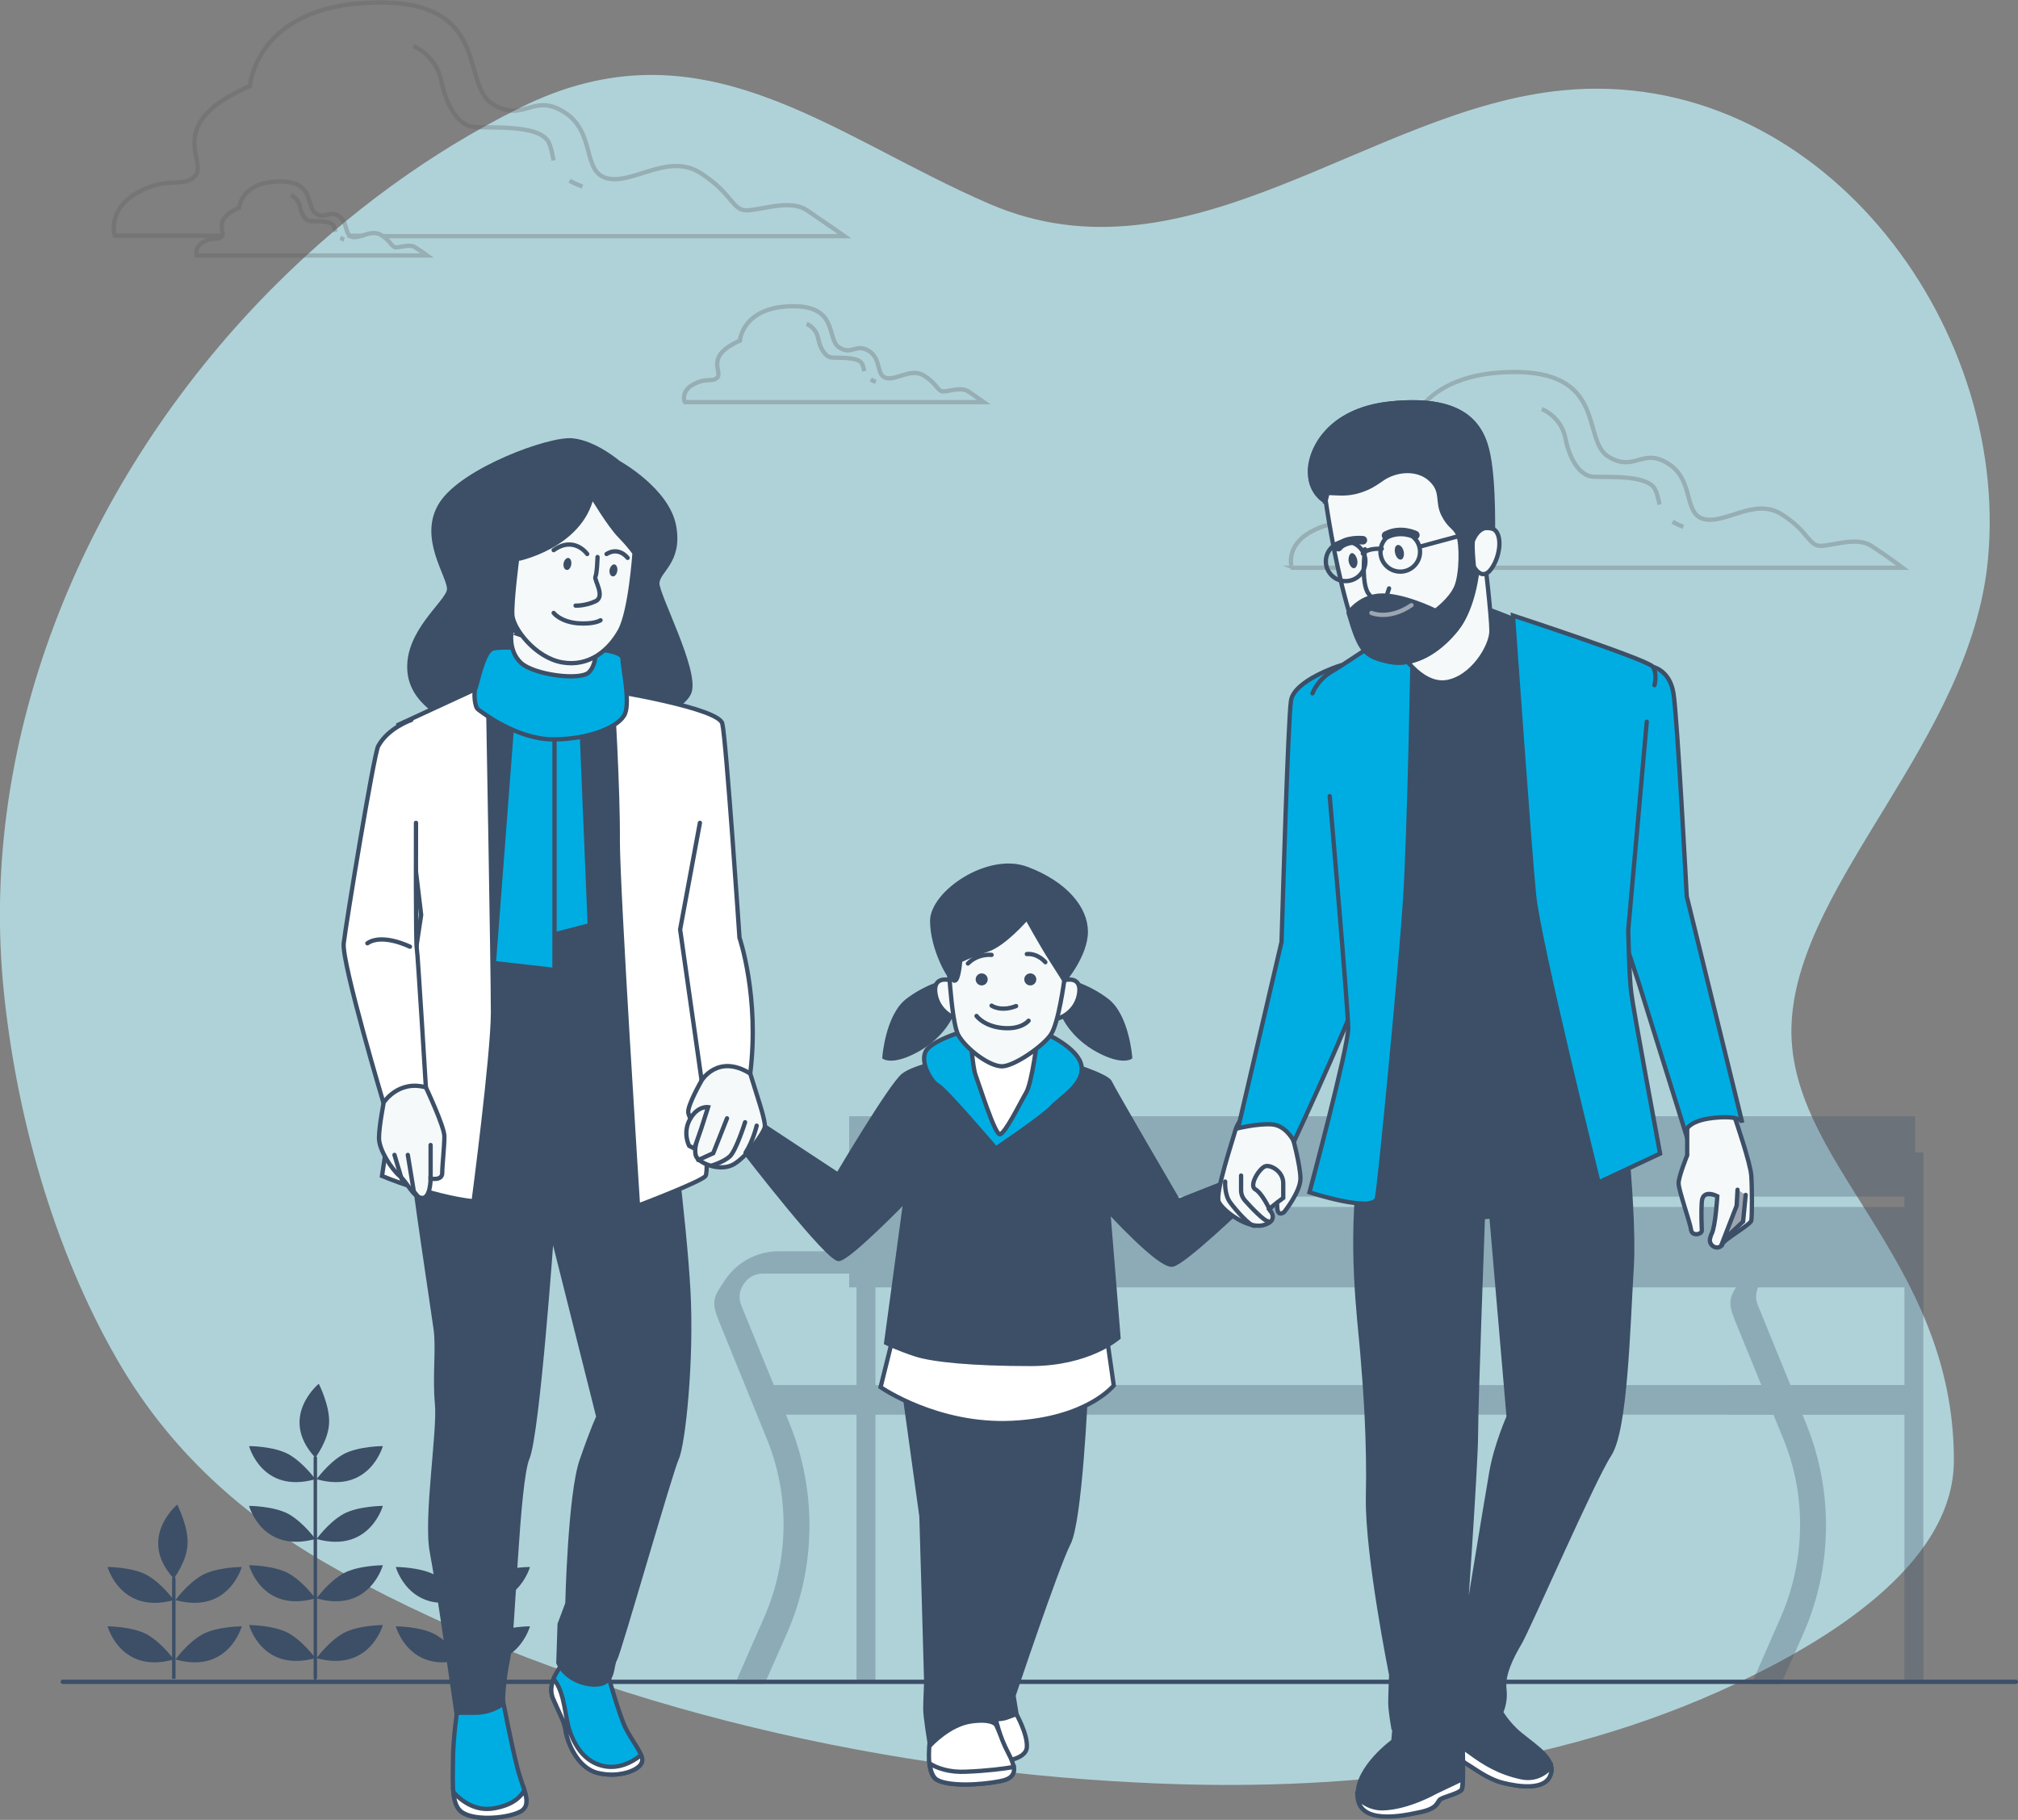<?xml version="1.0" encoding="UTF-8"?>
<!-- Generator: Adobe Illustrator 27.3.0, SVG Export Plug-In . SVG Version: 6.00 Build 0)  -->
<svg xmlns="http://www.w3.org/2000/svg" xmlns:xlink="http://www.w3.org/1999/xlink" version="1.1" id="Background_Simple" x="0px" y="0px" width="469.1px" height="423.1px" viewBox="0 0 469.1 423.1" style="enable-background:new 0 0 469.1 423.1;" xml:space="preserve">
<rect x="0" y="0" width="469.1" height="423.1" fill="#808080" stroke="none"/>
<style type="text/css">
	.st0{opacity:0.7;}
	.st1{fill:#C3F5FD;}
	.st2{opacity:0.3;}
	.st3{fill:none;stroke:#5B5C5E;stroke-miterlimit:10;}
	.st4{fill:#3C4F67;}
	.st5{fill:none;stroke:#3C4F67;stroke-linecap:round;stroke-miterlimit:10;}
	.st6{fill:#3C4F67;stroke:#3C4F67;stroke-linecap:round;stroke-miterlimit:10;}
	.st7{fill:#FFFFFF;stroke:#3C4F67;stroke-linecap:round;stroke-miterlimit:10;}
	.st8{fill:none;stroke:#3C4F67;stroke-miterlimit:10;}
	.st9{fill:#00ADE2;stroke:#3C4F67;stroke-linecap:round;stroke-miterlimit:10;}
	.st10{fill:#F5F9FA;stroke:#3C4F67;stroke-linecap:round;stroke-miterlimit:10;}
	.st11{fill:#9CA5B1;stroke:#3C4F67;stroke-linecap:round;stroke-miterlimit:10;}
	.st12{fill:none;stroke:#9CA5B1;stroke-linecap:round;stroke-miterlimit:10;}
	.st13{fill:none;stroke:#3C4F67;stroke-width:2;stroke-linecap:round;stroke-miterlimit:10;}
</style>
<g>
	<g class="st0">
		<path class="st1" d="M79.6,365.6c-20.9-11.5-39.2-26.7-52.3-49.4c-15-26-23.8-57.7-26.6-87.6C-4.8,168,21.8,108.3,64.3,66    c16.6-16.5,35.6-30.5,56.5-40.9C163,4,192.9,31.4,230,47.4c46.3,20,88.3-22.1,133.3-26.4c58.9-5.7,104.1,53.6,98.8,109.2    c-4,41.7-43.6,74.4-45.6,107.1c-2,32.7,37.7,54.6,37.7,102.2c0,24.9-31.3,42.8-50.4,51.8c-43,20.4-92.7,25.6-139.7,23.1    C201.9,411.3,134.5,395.7,79.6,365.6z"></path>
	</g>
	<g class="st2">
		<g>
			<g>
				<path class="st3" d="M304.8,123.6c6.2-3.4,9-0.6,11.2-3.4c2.2-2.8-6.2-10.1,10.7-17.4c0,0,1.1-15.7,24.1-16.3      c23-0.6,16.8,15.7,23,19.6c6.2,3.9,7.9-2.2,14,1.7c6.2,3.9,3.4,11.8,8.4,12.9c5.1,1.1,11.8-5.1,18-1.1c6.2,3.9,6.2,7.3,9,7.3      c2.8,0,8.4-2.2,11.8,0c3.4,2.2,7.3,5.1,7.3,5.1h-142C300.3,132,298.6,127,304.8,123.6z"></path>
			</g>
		</g>
		<path class="st3" d="M388.8,121.3c0.7,0.4,1.5,0.8,2.5,1.2"></path>
		<path class="st3" d="M358.4,95.1c0,0,4.5,1.7,5.5,6.8c1,5.1,3.4,8.6,6.2,8.9c2.7,0.3,13-0.7,14.7,3.1c0.6,1.3,0.7,2.4,1,3.4"></path>
	</g>
	<g class="st2">
		<g>
			<g>
				<path class="st3" d="M161.3,89.3c3-1.6,4.4-0.3,5.5-1.6c1.1-1.4-3-4.9,5.2-8.5c0,0,0.5-7.7,11.8-8c11.3-0.3,8.2,7.7,11.3,9.6      c3,1.9,3.8-1.1,6.9,0.8c3,1.9,1.6,5.8,4.1,6.3c2.5,0.5,5.8-2.5,8.8-0.5c3,1.9,3,3.6,4.4,3.6c1.4,0,4.1-1.1,5.8,0      c1.6,1.1,3.6,2.5,3.6,2.5h-69.5C159.1,93.4,158.2,90.9,161.3,89.3z"></path>
			</g>
		</g>
		<path class="st3" d="M202.4,88.2c0.3,0.2,0.7,0.4,1.2,0.6"></path>
		<path class="st3" d="M187.5,75.3c0,0,2.2,0.8,2.7,3.4c0.5,2.5,1.7,4.2,3,4.4c1.3,0.2,6.4-0.3,7.2,1.5c0.3,0.6,0.4,1.2,0.5,1.7"></path>
	</g>
	<g class="st2">
		<g>
			<g>
				<g>
					<path class="st3" d="M47.4,56.2c2.3-1.3,3.4-0.2,4.2-1.3c0.8-1.1-2.3-3.8,4-6.6c0,0,0.4-5.9,9.1-6.1c8.7-0.2,6.3,5.9,8.7,7.4       c2.3,1.5,3-0.8,5.3,0.6c2.3,1.5,1.3,4.4,3.2,4.9c1.9,0.4,4.4-1.9,6.8-0.4c2.3,1.5,2.3,2.8,3.4,2.8c1.1,0,3.2-0.8,4.4,0       c1.3,0.8,2.8,1.9,2.8,1.9H45.7C45.7,59.3,45.1,57.4,47.4,56.2z"></path>
				</g>
			</g>
			<path class="st3" d="M79.1,55.3c0.3,0.1,0.6,0.3,0.9,0.4"></path>
			<path class="st3" d="M67.6,45.4c0,0,1.7,0.6,2.1,2.6c0.4,1.9,1.3,3.2,2.3,3.4c1,0.1,4.9-0.3,5.6,1.2c0.2,0.5,0.3,0.9,0.4,1.3"></path>
		</g>
		<g>
			<g>
				<g>
					<line class="st3" x1="84.5" y1="54.8" x2="80.7" y2="54.8"></line>
					<path class="st3" d="M51.7,54.8h-25c0,0-2-6,5.4-10.1c7.4-4,10.7-0.7,13.4-4C48.1,37.4,38,28.7,58.1,20c0,0,1.3-18.8,28.8-19.4       c27.5-0.7,20.1,18.8,27.5,23.5c7.4,4.7,9.4-2.7,16.8,2c7.4,4.7,4,14.1,10.1,15.4c6,1.3,14.1-6,21.5-1.3       c7.4,4.7,7.4,8.7,10.7,8.7c3.4,0,10.1-2.7,14.1,0c4,2.7,8.7,6,8.7,6H88.7"></path>
				</g>
			</g>
			<path class="st3" d="M132.4,42c0.8,0.5,1.8,0.9,3,1.4"></path>
			<path class="st3" d="M128.7,37.3c-0.3-1.2-0.4-2.5-1.1-4.1c-2-4.5-14.3-3.3-17.6-3.7c-3.3-0.4-6.1-4.5-7.4-10.6     c-1.2-6.1-6.5-8.2-6.5-8.2"></path>
		</g>
	</g>
	<g>
		<g>
			<g>
				<g>
					<g>
						<path class="st4" d="M73.3,390.5c0.2,0,0.4-0.2,0.4-0.4v-51.2c0-0.2-0.2-0.4-0.4-0.4c-0.2,0-0.4,0.2-0.4,0.4v51.2        C72.9,390.3,73,390.5,73.3,390.5z"></path>
					</g>
					<g>
						<path class="st4" d="M73.6,385.5c0,0,2.7-3.8,6.2-5.8c3.5-1.9,9.2-1.9,9.2-1.9S85.9,388.9,73.6,385.5z"></path>
					</g>
					<g>
						<path class="st4" d="M73.3,385.5c0,0-2.7-3.8-6.2-5.8c-3.5-1.9-9.2-1.9-9.2-1.9S60.9,388.9,73.3,385.5z"></path>
					</g>
					<g>
						<path class="st4" d="M73.6,371.6c0,0,2.7-3.8,6.2-5.8c3.5-1.9,9.2-1.9,9.2-1.9S85.9,375.1,73.6,371.6z"></path>
					</g>
					<g>
						<path class="st4" d="M73.3,371.6c0,0-2.7-3.8-6.2-5.8c-3.5-1.9-9.2-1.9-9.2-1.9S60.9,375.1,73.3,371.6z"></path>
					</g>
					<g>
						<path class="st4" d="M73.6,357.8c0,0,2.7-3.8,6.2-5.8c3.5-1.9,9.2-1.9,9.2-1.9S85.9,361.2,73.6,357.8z"></path>
					</g>
					<g>
						<path class="st4" d="M73.3,357.8c0,0-2.7-3.8-6.2-5.8c-3.5-1.9-9.2-1.9-9.2-1.9S60.9,361.2,73.3,357.8z"></path>
					</g>
					<g>
						<path class="st4" d="M73.6,343.9c0,0,2.7-3.8,6.2-5.8c3.5-1.9,9.2-1.9,9.2-1.9S85.9,347.4,73.6,343.9z"></path>
					</g>
					<g>
						<path class="st4" d="M73.3,343.9c0,0-2.7-3.8-6.2-5.8c-3.5-1.9-9.2-1.9-9.2-1.9S60.9,347.4,73.3,343.9z"></path>
					</g>
					<g>
						<path class="st4" d="M73.3,338.9c0,0,3.1-4.1,3.2-8.1c0.2-4-2.4-9.1-2.4-9.1S64.6,329.5,73.3,338.9z"></path>
					</g>
				</g>
			</g>
		</g>
		<g>
			<g>
				<g>
					<g>
						<path class="st4" d="M107,390.3V367c0-0.2,0.2-0.4,0.4-0.4s0.4,0.2,0.4,0.4v23.3H107z"></path>
					</g>
					<g>
						<path class="st4" d="M107.8,385.8c0,0,2.7-3.8,6.2-5.8c3.5-1.9,9.2-1.9,9.2-1.9S120.1,389.3,107.8,385.8z"></path>
					</g>
					<g>
						<path class="st4" d="M107.4,385.8c0,0-2.7-3.8-6.2-5.8c-3.5-1.9-9.2-1.9-9.2-1.9S95.1,389.3,107.4,385.8z"></path>
					</g>
					<g>
						<path class="st4" d="M107.8,372c0,0,2.7-3.8,6.2-5.8c3.5-1.9,9.2-1.9,9.2-1.9S120.1,375.4,107.8,372z"></path>
					</g>
					<g>
						<path class="st4" d="M107.4,372c0,0-2.7-3.8-6.2-5.8c-3.5-1.9-9.2-1.9-9.2-1.9S95.1,375.4,107.4,372z"></path>
					</g>
					<g>
						<path class="st4" d="M107.4,367c0,0,3.1-4.1,3.2-8.1c0.2-4-2.4-9.1-2.4-9.1S98.8,357.6,107.4,367z"></path>
					</g>
				</g>
			</g>
		</g>
		<g>
			<g>
				<g>
					<g>
						<path class="st4" d="M40,390.3V367c0-0.2,0.2-0.4,0.4-0.4c0.2,0,0.4,0.2,0.4,0.4v23.3H40z"></path>
					</g>
					<g>
						<path class="st4" d="M40.8,385.8c0,0,2.7-3.8,6.2-5.8c3.5-1.9,9.2-1.9,9.2-1.9S53.1,389.3,40.8,385.8z"></path>
					</g>
					<g>
						<path class="st4" d="M40.4,385.8c0,0-2.7-3.8-6.2-5.8c-3.5-1.9-9.2-1.9-9.2-1.9S28.1,389.3,40.4,385.8z"></path>
					</g>
					<g>
						<path class="st4" d="M40.8,372c0,0,2.7-3.8,6.2-5.8c3.5-1.9,9.2-1.9,9.2-1.9S53.1,375.4,40.8,372z"></path>
					</g>
					<g>
						<path class="st4" d="M40.4,372c0,0-2.7-3.8-6.2-5.8c-3.5-1.9-9.2-1.9-9.2-1.9S28.1,375.4,40.4,372z"></path>
					</g>
					<g>
						<path class="st4" d="M40.4,367c0,0,3.1-4.1,3.2-8.1c0.2-4-2.4-9.1-2.4-9.1S31.8,357.6,40.4,367z"></path>
					</g>
				</g>
			</g>
		</g>
	</g>
	<line class="st5" x1="468.6" y1="391" x2="14.6" y2="391"></line>
	<g class="st2">
		<g>
			<path class="st6" d="M178.7,334.3c5.5,13.4,5.2,28.6-0.6,41.9l-6.1,13.9c-0.1,0.3-0.2,0.6-0.3,0.9h5.7l5-11.3     c6.8-15.3,7-33,0.7-48.5l-11.2-27.4c-0.8-1.9-0.6-3.9,0.6-5.6c1.1-1.7,2.9-2.6,4.9-2.6H203c2.4,0,4.3,2.4,4.3,0.1     c0-2.4-1.9-4.3-4.3-4.3h-22c-4.8,0-9.3,2.4-12,6.4c-2.7,4-3.2,4.7-1.4,9.2L178.7,334.3z"></path>
		</g>
		<g>
			<rect x="199.6" y="268.4" class="st6" width="3.4" height="122.2"></rect>
			<rect x="443.2" y="268.4" class="st6" width="3.4" height="122.2"></rect>
			<rect x="197.9" y="260" class="st6" width="246.8" height="17.7"></rect>
			<rect x="197.9" y="281.1" class="st6" width="246.8" height="17.7"></rect>
			<rect x="179.6" y="322.5" class="st6" width="265.1" height="5.9"></rect>
			<rect x="402.5" y="322.5" class="st6" width="42.2" height="5.9"></rect>
		</g>
		<g>
			<path class="st6" d="M408.2,303.7c-0.8-1.9-0.6-3.9,0.6-5.6c1.1-1.7,2.9-2.6,4.9-2.6h30.9v-4.2h-27.4c-4.8,0-9.3,2.4-12,6.4     c-2.7,4-3.2,4.7-1.4,9.2l11.2,27.4c5.5,13.4,5.2,28.6-0.6,41.9l-6.1,13.9c-0.1,0.3-0.2,0.6-0.3,0.9h5.7l5-11.3     c6.8-15.3,7-33,0.7-48.5L408.2,303.7z"></path>
		</g>
	</g>
	<g>
		<g>
			<path class="st7" d="M236.2,398.4c0,0,2.7,4.7,2.5,7.8c-0.2,3.1-6.5,3.6-7.6,3.1c-1.1-0.4-4.7-9.4-4.3-11.7     C227.3,395.5,235.6,396.4,236.2,398.4z"></path>
			<path class="st6" d="M252.4,323.8c0,0-1.3,29.8-4,35c-2.7,5.2-12.8,35.4-12.8,35.4l0.7,4.3l-2.5,0.9c0,0-4,1.3-6.9-1.6     c-2.9-2.9,1.8-41.2,1.8-41.2l1.1-29.6L252.4,323.8z"></path>
			<g>
				<path class="st7" d="M231.5,399.8c0,0,0.9,4,2.7,7.4c1.8,3.4,2.7,6.1-1.8,6.9c-4.5,0.9-12.1,1.3-14.8-0.4      c-2.7-1.8-1.3-10.3-1.3-10.3S224.6,394.4,231.5,399.8z"></path>
				<path class="st7" d="M224.6,411.9c5-0.2,8.7-0.7,11.1-1.1c0.2,1.6-0.5,2.8-3.2,3.3c-4.5,0.9-12.1,1.3-14.8-0.4      c-0.9-0.6-1.4-2.1-1.6-3.7C217.9,411.1,220.7,412.1,224.6,411.9z"></path>
			</g>
			<path class="st6" d="M233.1,326.9c0,0,1.1,24.4,1.1,30.5c0,6.1-3.8,36.5-3.8,36.5l1.6,4.3l-0.4,1.6v1.3c0,0-0.7-1.6-5.8-0.9     c-5.2,0.7-9.6,5.6-9.6,5.6s-1.1-6.5-1.1-8.5s0.2-5.2,0.2-6.5c0-1.3-1.1-38.3-1.1-38.3l-4-28.9L233.1,326.9z"></path>
			<path class="st7" d="M257.1,309.5l1.8,12.6c0,0-6.1,7.8-23.5,8.7c-17.5,0.9-30.7-8.3-30.7-8.3l3.4-13.7L257.1,309.5z"></path>
			<g>
				<path class="st6" d="M247.7,247.1c0,0,9.6,2.9,10.3,4.5c0.7,1.6,15.9,27.6,15.9,27.6l13.7-5.4l1.6,6.3c0,0-13.7,13.2-16.6,13.9      c-2.9,0.7-15-12.6-15-12.6L260,311c0,0-6.9,6.1-20.4,6.1s-22.6-0.9-26.7-2.2c-4-1.3-6.9-2.7-6.9-2.7l4.5-33.2      c0,0-13,13.4-15.5,13.7c-2.5,0.2-21.7-24.7-21.7-24.7l4.5-6.1l17,11.2c0,0,12.3-20.8,15.2-23.1c2.9-2.2,10.5-3.4,11.4-3.8      C222.3,245.8,247.7,247.1,247.7,247.1z"></path>
				<line class="st8" x1="257.5" y1="281.4" x2="255.9" y2="264.8"></line>
				<line class="st8" x1="210.4" y1="279" x2="212.9" y2="265.1"></line>
				<path class="st8" d="M242.9,282.4c-7.8,0.6-18.3,0.8-28.3-1.3"></path>
				<path class="st8" d="M254.9,280.8c0,0-3.7,0.7-9.5,1.3"></path>
				<path class="st8" d="M215.1,301.5c-0.9-0.2-1.8-0.4-2.7-0.7"></path>
				<path class="st8" d="M254.4,301c0,0-14.8,5.7-37.1,0.9"></path>
				<line class="st8" x1="233.8" y1="299.5" x2="234.1" y2="310.8"></line>
				<line class="st8" x1="232.9" y1="267.6" x2="233.7" y2="296.3"></line>
			</g>
			<path class="st9" d="M242.9,240.2c0,0,7.8,3.4,8.5,7.6c0.7,4.3-4.9,7.4-6.9,9.6c-2,2.2-13,9.6-13,9.6s-11.7-13.7-13.4-14.6     s-4.5-5.8-2.7-8.3c1.8-2.5,9.9-4.9,13-5.6C231.5,238,242.9,240.2,242.9,240.2z"></path>
			<path class="st7" d="M241.2,241.1c0,0-1.3,10.8-2.7,13c-1.3,2.2-4.9,9.6-6.1,9.6s-4.9-11.9-5.6-13.7c-0.7-1.8-1.1-8.1-1.1-8.1     L241.2,241.1z"></path>
			<g>
				<path class="st6" d="M247.4,227.9c0,0,5.2,1.1,9.9,4.7c4.7,3.6,5.4,13.2,5.4,13.2s-2,1.3-7.4-1.6c-5.4-2.9-8.5-7.6-9-11      C245.9,229.9,247.4,227.9,247.4,227.9z"></path>
				<path class="st6" d="M220.9,227.9c0,0-5.2,1.1-9.9,4.7c-4.7,3.6-5.4,13.2-5.4,13.2s2,1.3,7.4-1.6s8.5-7.6,9-11      C222.5,229.9,220.9,227.9,220.9,227.9z"></path>
				<g>
					<path class="st10" d="M247.4,227.9c0,0,4.3-1.3,3.4,3.4c-0.9,4.7-5.8,6.1-5.8,5.4C245,235.9,247.4,227.9,247.4,227.9z"></path>
					<path class="st10" d="M220.9,227.9c0,0-4.3-1.3-3.4,3.4c0.9,4.7,5.8,6.1,5.8,5.4C223.3,235.9,220.9,227.9,220.9,227.9z"></path>
					<path class="st10" d="M247.4,227.9c0,0-1.3,9.9-3.1,12.6s-8.3,7.2-11.2,7.4c-2.9,0.2-8.5-4-10.3-7.2       c-1.8-3.1-2.5-19.9-2.5-20.6c0-0.7,0.7-5.6,6.7-9.6c6.1-4,16.6-3.1,19.5,2.5C249.4,218.5,247.4,227.9,247.4,227.9z"></path>
					<g>
						<circle class="st4" cx="239.5" cy="227.7" r="1.4"></circle>
						<circle class="st4" cx="228.2" cy="227.7" r="1.4"></circle>
						<path class="st5" d="M230.5,233.8c0,0,2.1,1.5,5.7,0.1"></path>
						<path class="st5" d="M239.1,237.3c0,0-1.6,2.1-6,1.7c-4.4-0.4-6.1-2.8-6.1-2.8"></path>
						<path class="st5" d="M243,223.7c0,0-1.7-2.1-4.3-1.9"></path>
						<path class="st5" d="M230.5,222c0,0-3.1-0.4-5.5,2"></path>
					</g>
				</g>
				<path class="st6" d="M247.4,227.9c0,0-1.1-1.8-3.1-4.9c-2-3.1-5.6-9.6-5.6-9.6s-5.2,6.1-9.2,7.4c-4,1.3-6.3,2.5-6.3,2.5      s-0.3,4.7-1.3,4.7s-5.2-7.4-5.2-13.9c0-6.5,13-15.5,22-12.1c9,3.4,13.7,9.2,13.7,14.6S247.4,227.9,247.4,227.9z"></path>
			</g>
		</g>
		<g>
			<g>
				<path class="st10" d="M392.2,261.7v6.9c0,0-2,4.9-2,6.5c0,1.6,2.7,9.2,2.9,10.8c0.2,1.6,2.5,1.1,2.5,0.2c0-0.9-0.2-3.6,0-6.7      c0.2-3.1,3.6-1.3,3.6-1.3s-0.4,6.9-1.3,8.7c-0.2,0.4-0.3,0.8-0.4,1.2c-0.3,1.5,1.5,2.7,2.7,1.6c0.1-0.1,0.2-0.2,0.2-0.4      c0.2-0.9,6.5-4.5,6.7-5.4c0.2-0.9,0.2-7.6,0-10.5c-0.2-2.9-3.6-12.8-3.8-13.4c-0.2-0.7-1.1-2.2-1.1-2.2S392.7,256.8,392.2,261.7      z"></path>
				<polyline class="st11" points="405.8,277.8 405.2,284 400.6,288.3 403.7,280.3 403.9,276.6     "></polyline>
			</g>
			<path class="st9" d="M384.1,155c0,0,4,0.7,4.9,6.1c0.9,5.4,3.1,47.3,3.1,47.3L405,261c0,0-0.2-1.8-6.7-1.1     c-6.5,0.7-6.5,3.4-6.5,3.4l-11-35.2l-4.3-13l4.5-60.7L384.1,155z"></path>
			<g>
				<path class="st6" d="M347.4,395.5c0,0,2.2,4.7,6.1,7.8c3.8,3.1,8.3,5.8,6.9,9.4c-1.3,3.6-7.4,2.7-11,1.8      c-3.6-0.9-6.7-3.4-8.3-4.3c-1.6-0.9-4.5-4-4.5-4l-0.7-10.8H347.4z"></path>
				<path class="st7" d="M341.6,407.4c3.4,2.5,6.9,4.7,12.1,5.8c3.4,0.7,5.7-1.1,6.9-2.4c0.1,0.6,0.1,1.2-0.2,1.9      c-1.3,3.6-7.4,2.7-11,1.8c-3.6-0.9-6.7-3.4-8.3-4.3c-1.6-0.9-4.5-4-4.5-4l-0.1-2.2C337.9,404.9,339.8,406.1,341.6,407.4z"></path>
			</g>
			<g>
				<path class="st6" d="M339.8,400c0,0,0.7,15.2,0,16.1c-0.7,0.9-4,1.6-4.9,2.2c-0.9,0.7-0.4,2.2-5.2,3.1c-4.7,0.9-13.9,2.5-14.1-4      c-0.2-6.5,8.3-12.6,8.3-12.6l0.4-4.5L339.8,400z"></path>
				<path class="st7" d="M315.6,417.9c1.2,1.3,3.2,2.6,6,2.5c5.8-0.2,12.1-3.8,12.1-3.8l6.3-3c0,1.4-0.1,2.3-0.3,2.5      c-0.7,0.9-4,1.6-4.9,2.2c-0.9,0.7-0.4,2.2-5.2,3.1C325.1,422.4,316.2,423.9,315.6,417.9z"></path>
			</g>
			<path class="st6" d="M316.7,314.6c0.7,8.5,1.6,20.2,1.3,33.6c-0.2,13.4,5.4,41.2,5.4,41.2s-0.2,4.7-0.2,6.5s0.7,5.8,0.7,5.8     s4.3,0.2,7.6,0.2s7.6-0.4,7.6-0.4l0.7-1.6l9-1.6c0,0,1.3-2.2,0.9-5.6c-0.4-3.4,1.6-7.4,3.6-10.8c2-3.4,17-37.9,20.8-43.7     c3.8-5.8,4.3-29.1,5.2-43.7c0.9-14.6-3.4-49.1-3.4-49.1l-56.3-0.9c0,0-0.9,7.2-3.4,26.2S316,306.1,316.7,314.6z M340.2,381.6     c0,0,2.9-40.8,2.9-48.2c0-7.4,1.6-50.4,1.6-50.4l2-0.2l4,46.6c0,0-2.9,6.5-4,12.8C345.6,348.4,340.2,381.6,340.2,381.6z"></path>
			<path class="st10" d="M300.3,263.7c0,0,2,7.2,2,10.3c0,3.1-3.8,7.8-3.8,7.8s-1.6,1.3-1.6-1.3c0-2.7-1.9,0.6-1.9,0.6     s2.6,2.6-1.2,3.7c-3.8,1.1-9.6-3.4-10.5-5.4c-0.9-2,3.4-14.8,3.8-16.4c0.4-1.6,1.8-3.4,1.8-3.4S298.1,257.7,300.3,263.7z"></path>
			<path class="st5" d="M288.5,273.3v3.4c0,0.9,0.3,1.7,0.9,2.4c1.5,1.7,4.5,4.8,5.3,4.8"></path>
			<path class="st5" d="M284.8,274.7c0,0-0.2,3.1,1.2,4.9c1.4,1.9,4.5,5.4,5.6,5.4"></path>
			<path class="st10" d="M295.1,281.1c0,0-1.7-3.7-3.3-4.6c-1.6-0.9,1.1-5.2,2.5-5.4c1.3-0.2,4,1.3,4,4c0,2.7,0,3.4,0,3.4     S295.7,280.4,295.1,281.1z"></path>
			<path class="st9" d="M311.3,154.8c0,0-10.5,3.4-11.2,8.1s-2,49.8-2,49.8l-0.2,6.3l-10.1,43.3c0,0,4.5-1.1,7.8-0.9     c3.4,0.2,5.2,4,5.2,4s17-36.3,17-41.2C317.8,219.1,311.3,154.8,311.3,154.8z"></path>
			<path class="st6" d="M344.5,141.1c0,0,29.6,11,30.7,14.3c1.1,3.4,1.1,94.4,1.1,94.4s-10.3,2.9-24,3.4     c-13.7,0.4-32.9-3.6-32.9-3.6s-5.4-63.7-6.5-72.2c-1.1-8.5-2.7-14.6-1.1-19.7c1.6-5.2,18.6-14.8,23.5-16.8     C340.2,138.9,344.5,141.1,344.5,141.1z"></path>
			<path class="st9" d="M309.1,185.1c0,0,4.3,49.5,4.3,54s-9,38.1-9,38.1s15,4.9,15.7,1.3c0.7-3.6,5.4-52.4,6.5-68.8     c1.1-16.4,1.8-59.6,1.8-59.6s1.1-6.1-0.2-5.8c-1.3,0.2-14.8,9.6-18.4,11.7c-3.6,2-4.7,5.2-4.7,5.2"></path>
			<path class="st10" d="M345.1,129.7c0,0,1.6,13.4,1.6,17c0,3.6-4.5,11-10.5,11.9c-6.1,0.9-11.2-7.4-11.4-8.7     c-0.2-1.3,18.8-22.9,18.8-22.9L345.1,129.7z"></path>
			<g>
				<path class="st10" d="M308.2,116.6c0,0,1.8,12.8,4.8,23.6c3,10.8,3.8,12.3,9.8,13.6c6,1.3,11.8-2.5,15.8-7.5      c4-5,4.8-13.6,4.8-13.6l2.3-3.8l1.3-2.5c0,0,0.5-14.6-1.3-21.8c-1.8-7.3-7.3-12.3-22.3-10.8c-15.1,1.5-19.1,11.6-18.8,16.3      C304.7,114.9,308.2,116.6,308.2,116.6z"></path>
				<path class="st10" d="M341.9,127.2c0,0,1-4.8,4.3-4.5c3.3,0.3,2.8,6.3,0.5,9.5c-2.3,3.3-4.3-0.8-4.3-0.8"></path>
				<path class="st6" d="M304.5,110.1c-0.3-4.8,3.8-14.8,18.8-16.3c15.1-1.5,20.6,3.5,22.3,10.8c1.2,5,1.3,13.5,1.3,18.3      c-1.6-0.3-3.4-0.4-4.1,0.8c-1,1.9-0.2,7.1,0.1,11.5c-0.5,2.9-1.8,7.8-4.4,11.1c-4,5-9.8,8.8-15.8,7.5c-5.6-1.2-6.6-2.5-9.2-11.3      c1.1-1.5,3.4-3.6,6.9-4c5.3-0.5,13.3,3.5,13.3,3.5s3.5-2.5,4.8-5.5c1.3-3,1.3-10,0.5-12.1c-0.8-2-2-1.8-3.5-4.8      c-1.5-3,0-5.3-2.8-8c-2.8-2.8-8-2.8-11.8,0c-1.4,1-2.8,1.8-4,2.2c-1.8,0.7-3.7,1-5.7,0.9l-2.6-0.1l-0.5,2      C308.2,116.6,304.7,114.9,304.5,110.1z"></path>
				<path class="st5" d="M317.3,127.7c0,0-1,7.8,0.8,10.3c1.8,2.5,3.8,1.8,4.3,0.3c0.5-1.5,0.5-1.5,0.5-1.5"></path>
				<path class="st12" d="M318.8,142.5c0,0,4,1.8,9.3-1.8"></path>
				<path class="st4" d="M324.3,128.6c0.2,0.9,0.8,1.6,1.4,1.5c0.5-0.1,0.8-1,0.6-1.9c-0.2-0.9-0.8-1.6-1.4-1.5      S324.1,127.7,324.3,128.6z"></path>
				<path class="st4" d="M313.5,130.5c0.2,1,0.8,1.7,1.3,1.6c0.5-0.1,0.9-1,0.7-1.9c-0.2-1-0.8-1.7-1.3-1.6      C313.7,128.7,313.4,129.6,313.5,130.5z"></path>
				<path class="st13" d="M329,124.4c0,0-3.4-1.7-6.8,0.1"></path>
				<path class="st13" d="M316.8,125.6c0,0-4.1-0.4-5.7,1.6"></path>
				<circle class="st5" cx="325.5" cy="128.3" r="4.6"></circle>
				<path class="st5" d="M308.2,130.5c0,2.5,2,4.6,4.6,4.6c2.5,0,4.6-2,4.6-4.6c0-2.5-2-4.6-4.6-4.6      C310.3,125.9,308.2,128,308.2,130.5z"></path>
				<path class="st5" d="M321.2,127.6c0,0-3.1-0.3-4.4,1.1"></path>
				<line class="st5" x1="330" y1="127.1" x2="342.9" y2="123.6"></line>
			</g>
			<path class="st9" d="M382.8,167.8l-4.3,48.4c0,0,0.2,11,0.7,14.6c0.4,3.6,6.7,37.4,6.7,37.4l-14.3,6.7c0,0-13.9-55.8-15-66.8     c-1.1-11-4.9-65-4.9-65s31.4,10.3,32.5,11.9c1.1,1.6,0.4,4.3,0.4,4.3"></path>
		</g>
		<g>
			<g>
				<path class="st9" d="M116.9,395.3c0,0,2,10.4,3.3,15.4c1.2,5,3.7,8.7,0.8,10.4c-2.9,1.6-10.1,2.2-13.2,0.5      c-3.1-1.6-2.5-7.5-2.5-12.4c0-4.9,1-11.7,1-11.7L116.9,395.3z"></path>
				<path class="st7" d="M105.4,416.7c2,2.1,5.2,4.5,9.5,3.7c4.6-0.8,6.3-2.9,7-4.2c0.7,2.3,0.8,3.9-0.8,4.9      c-2.9,1.6-10.1,2.2-13.2,0.5C106.2,420.8,105.6,418.9,105.4,416.7z"></path>
			</g>
			<g>
				<path class="st9" d="M141.3,389.3c0,0,2.6,9.3,4.1,12.4c1.5,3.1,4.4,6.3,3.8,8c-0.5,1.8-5.2,3.7-10.2,2.5      c-5-1.2-7.2-7.6-7.5-9.8c-0.3-2.2-1.5-4.1-2.9-7.4c-1.4-3.3,0.8-6.4,2.5-8.7S141.3,389.3,141.3,389.3z"></path>
				<path class="st7" d="M132.6,402.9c1.4,3.7,3.8,7.1,8.3,7.8c4.1,0.6,7.6-2.2,8.1-2.7c0.3,0.6,0.4,1.2,0.2,1.7      c-0.5,1.8-5.2,3.7-10.2,2.5c-5-1.2-7.2-7.6-7.5-9.8c-0.3-2.2-1.5-4.1-2.9-7.4c-0.7-1.6-0.5-3.2,0.1-4.7      C131.5,393.8,131.2,399.3,132.6,402.9z"></path>
			</g>
			<path class="st6" d="M155.2,254.3c0,0,3.9,29.3,4.8,45.7s-1.2,35.9-2.7,39.1c-1.5,3.3-13.4,45.1-14.3,46.6     c-0.9,1.5-0.3,4.8-3,5.7c-2.7,0.9-8.4-0.6-10.2-4.8l0.3-9l1.8-4.8c0,0,0.6-25.4,3.3-33.2c2.7-7.8,3.9-10.2,3.9-10.2l-10.8-43     c0,0-3.3,46.9-5.7,52.6c-2.4,5.7-3.3,40.9-4.5,46.6c-1.2,5.7-1.2,10.5-1.2,10.5s-2.4,2.1-6.6,2.1c-4.2,0-4.2,0-4.2,0     s-4.2-29.6-5.7-37.4c-1.5-7.8,1.8-28.1,1.2-34.4c-0.6-6.3,0.3-12.8-0.3-17.3c-0.6-4.5-5.4-35.6-5.7-41.2     c-0.3-5.7,0.3-12.6,0.3-12.6L155.2,254.3z"></path>
			<path class="st6" d="M108.3,165c0,0,5.6-2.7,13.6-2.7c8,0,21.5,2.7,23.4,3.6c1.9,0.9,6.7,94.4,6.7,94.4s-14.1,8-23.2,6.7     c-9.1-1.3-21-5.9-21-5.9l0.5-93.7V165z"></path>
			<path class="st6" d="M143.8,107.6c0,0,11.4,6.3,12.9,14.8c1.5,8.4-4,10.3-3.9,13.3c0.1,3,9.1,20,7.5,25.1     c-1.6,5.1-20.8,13-36.6,11.4c-15.8-1.6-27.7-7-28.5-16.1c-0.8-9.2,8.9-16,9.2-19c0.3-3-6.9-12.1-1.8-20     c5.1-7.9,25.3-15.3,30.5-14.7C138.3,102.9,143.8,107.6,143.8,107.6z"></path>
			<path class="st7" d="M112.3,159.4l-19.7,9.1l5.3,44.2l-9.1,60.7c0,0,11.4,4.8,21.3,5.9c0,0,4.5-34.1,4.5-43.9s-1.1-70.6-1.1-70.6     v-5.1L112.3,159.4z"></path>
			<path class="st7" d="M142.3,160.6c0,0,24.7,4,25.6,7.6s4,49.8,4,49.8s4.7,13.7,2.5,31.6c0,0-7.2-3.8-11.3,1.6     c0,0,1.9,21,0.9,22.2c-0.9,1.3-15.7,6.9-15.7,6.9s-4.7-73-4.7-84.9C143.7,183.5,142.3,160.6,142.3,160.6z"></path>
			<polyline class="st7" points="162.7,191.3 158.1,216.1 163.1,251.2    "></polyline>
			<path class="st7" d="M95.6,167.4c0,0-5.4,1.8-7.7,6.1c-1,1.9-7.5,41.3-8,45.8c-0.5,4.5,9.3,37.3,9.3,37.3s4.3-3.2,6.1-3.5     c1.9-0.3,3.7-0.3,3.7-0.3s-1.9-31.4-2.1-32.2c-0.3-0.8-0.2-29.3-0.2-29.3"></path>
			<path class="st7" d="M95.3,220.1c0,0-6.4-3.2-9.9-0.8"></path>
			<g>
				<path class="st10" d="M99,252.8c0,0,4.3,9.1,4.3,11.4c0,2.4-0.5,6.7-0.5,8.5c0,1.9-2.7,1.3-2.7,1.3s0,4.8-2.1,4.5      c-2.1-0.3-3.2-3.5-5.1-5.1c-1.9-1.6-4.8-6.1-4.8-8.8c0-2.7,1.1-8.3,1.1-8.3S92.6,251,99,252.8z"></path>
				<line class="st5" x1="100.1" y1="274.1" x2="100.1" y2="266.2"></line>
				<polyline class="st5" points="97.4,278.5 96.2,277 94.8,268.5     "></polyline>
				<line class="st5" x1="93.4" y1="274.2" x2="91.7" y2="268.5"></line>
			</g>
			<g>
				<polygon class="st9" points="135.1,166.9 137.1,215.1 125.5,218.1 126.1,167.9     "></polygon>
				<polygon class="st9" points="128.9,171.3 128.9,225.5 114.8,223.9 119,168.9     "></polygon>
				<path class="st9" d="M138.3,150.9c0,0,6.4,0.4,6.4,2.2s1.8,9.8,0.6,12.8c-1.2,3-8.2,6-16.7,6s-16.7-6.4-17.5-7s-1-4-0.6-4.8      c0.4-0.8,1.8-8.2,3.8-9.2c2-1,14.4,0.4,17.3,0.6C134.5,151.7,138.3,150.9,138.3,150.9z"></path>
			</g>
			<path class="st10" d="M138.5,150.1c0,0,0.4,4.2-1.6,6.2c-2,2-12.8,0.6-15.8-2.2c-3-2.8-2.2-7.2-2.2-7.2S132.3,151.9,138.5,150.1z     "></path>
			<g>
				<path class="st10" d="M137.6,115.3c0,0,4.1,6.9,6.6,9.4c2.5,2.6,3.3,3.9,3.3,3.9s-0.9,13.4-3.4,18c-2.5,4.5-7.1,8.5-13.4,7.4      c-6.3-1.1-11.4-7.9-11.6-11c-0.2-3.1,1.1-13,1.1-13S134.9,127.1,137.6,115.3z"></path>
				<path class="st5" d="M138.9,129.5c0,0-0.1,3.8-0.5,4.6c-0.3,0.8,2.4,4.6,0,5.7c-2.4,1.1-4.6,1-4.6,1"></path>
				<path class="st5" d="M139.6,144.2c0,0-1.4,1-5.4,0.7c-4-0.4-5.5-2.4-5.5-2.4"></path>
				<path class="st4" d="M141.7,132.5c-0.1,0.8,0.2,1.4,0.7,1.5c0.5,0.1,1-0.5,1.1-1.3c0.1-0.8-0.2-1.4-0.7-1.5      C142.3,131.2,141.8,131.8,141.7,132.5z"></path>
				<path class="st4" d="M131,131c-0.1,0.8,0.2,1.4,0.7,1.5c0.5,0.1,1-0.5,1.1-1.3c0.1-0.8-0.2-1.4-0.7-1.5      C131.6,129.7,131.1,130.3,131,131z"></path>
				<path class="st5" d="M145.9,129.7c0,0-2-2.7-4.9-0.9"></path>
				<path class="st5" d="M136.5,128.8c0,0-3-4.3-7.8-0.9"></path>
			</g>
			<g>
				<g>
					<path class="st10" d="M174.4,249.6l2,6.4c0,0,1.5,4.6,1.4,5.9c-0.1,1.3-4,6.8-7.1,8.7c-3.1,1.9-7.8,0-8.8-1.6       c-0.9-1.6,0.6-5.6,0.6-5.6s-2.2-3.1-2.5-4.7c-0.3-1.6,3.1-7.5,3.1-7.5S166.9,244.9,174.4,249.6z"></path>
					<polyline class="st5" points="162.3,269.7 165.8,268.1 169,260      "></polyline>
					<path class="st5" d="M173.2,260.9c0,0-2.1,6.7-3.6,8c-1.5,1.3-4.2,2.1-4.2,2.1"></path>
					<path class="st5" d="M175.9,261.7c0,0-0.8,3.5-2.6,6.3"></path>
				</g>
				<path class="st10" d="M163,262.4l1.6-5c0,0-2.4-0.4-4.2,2.8c-1.8,3.2-0.2,6.2-0.2,6.2l1.2,0.6L163,262.4z"></path>
			</g>
		</g>
	</g>
</g>
</svg>
